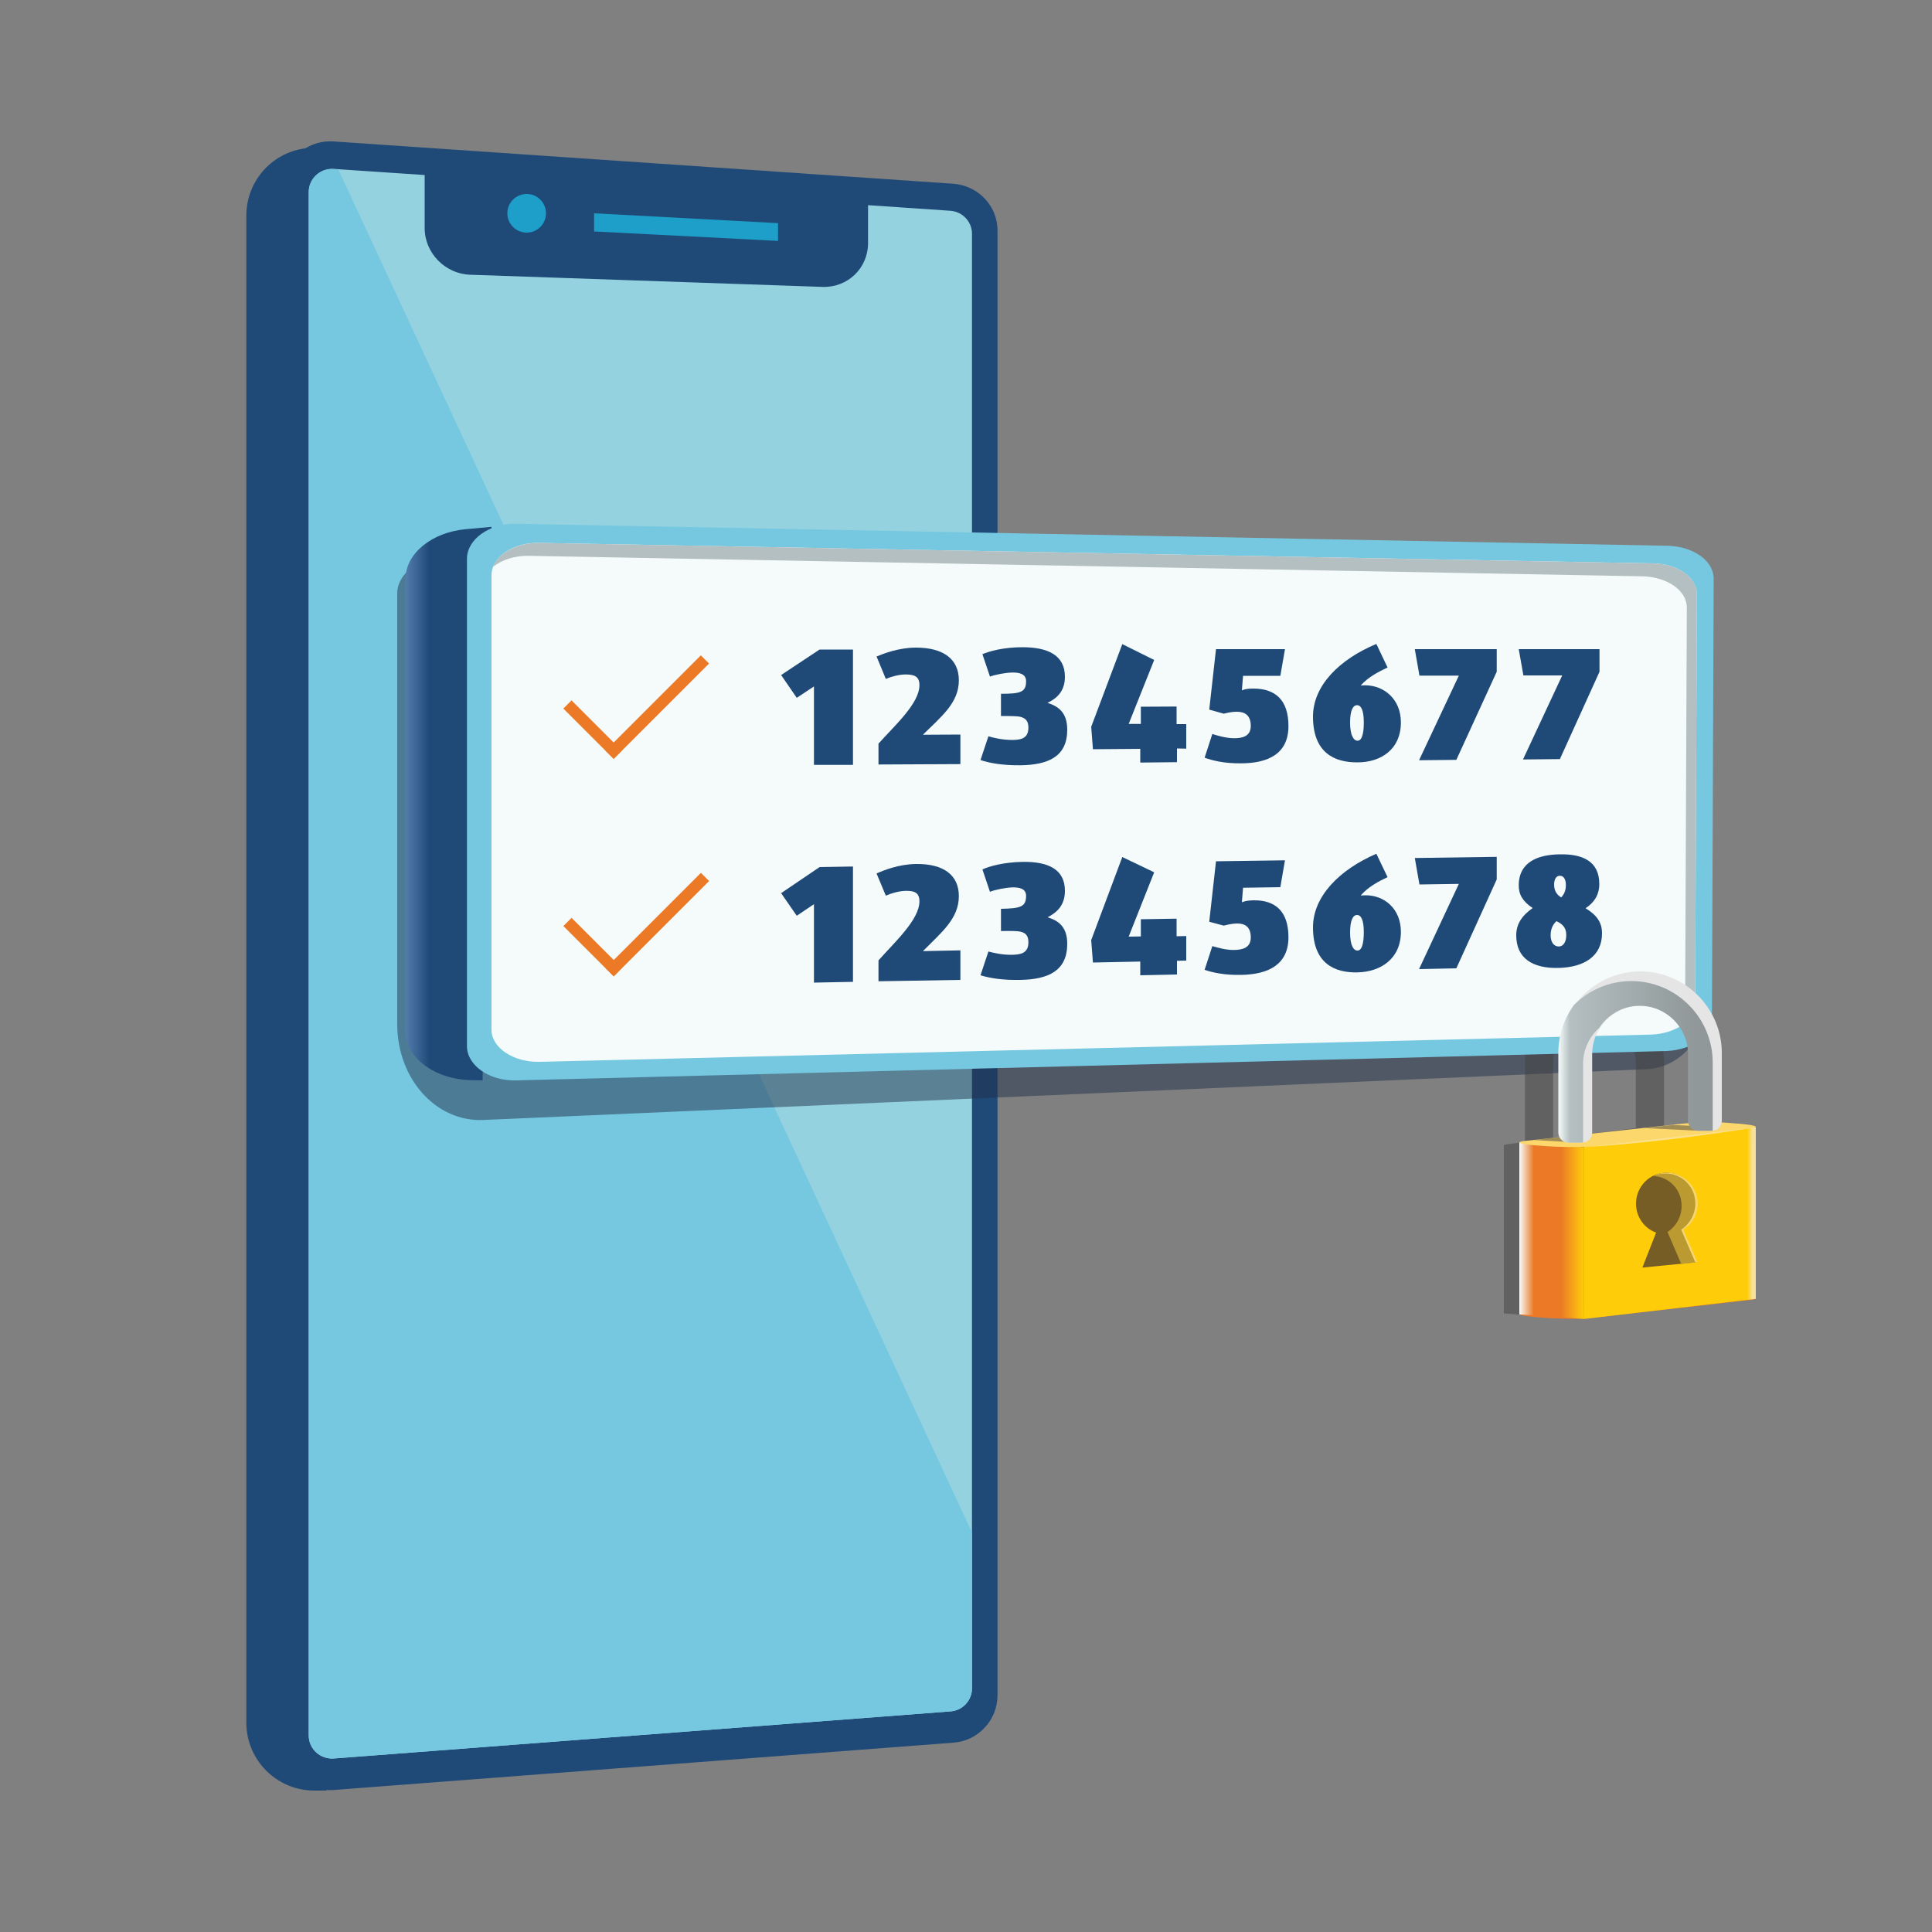 <?xml version="1.0" encoding="utf-8"?>
<!-- Generator: Adobe Illustrator 28.3.0, SVG Export Plug-In . SVG Version: 6.00 Build 0)  -->
<svg version="1.1" id="Layer_1" xmlns="http://www.w3.org/2000/svg" xmlns:xlink="http://www.w3.org/1999/xlink" x="0px" y="0px"
	 viewBox="0 0 1000 1000" style="enable-background:new 0 0 1000 1000;" xml:space="preserve">
<rect x="0" y="0" width="1000" height="1000" fill="#808080" stroke="none"/>
<style type="text/css">
	.st0{fill:#1F4A78;}
	.st1{fill:#94D2E0;}
	.st2{fill:#1D9FC9;}
	.st3{fill:#76C8E1;}
	.st4{opacity:0.5;fill:#23314A;enable-background:new    ;}
	.st5{opacity:0.5;fill:#434343;enable-background:new    ;}
	.st6{fill:url(#SVGID_1_);}
	.st7{fill:#F5FBFA;}
	.st8{fill:#B4BFC1;}
	.st9{fill:none;}
	.st10{fill:#EB7926;}
	.st11{fill:url(#SVGID_00000003784109032756031780000013362244489246695314_);}
	.st12{fill:url(#SVGID_00000089557613334102224690000018065107671542182810_);}
	.st13{fill:#FCD76B;}
	.st14{fill:#E5E5E6;}
	
		.st15{clip-path:url(#SVGID_00000031886651491799928300000009628137224272778419_);fill:url(#SVGID_00000154401087096150473490000004601735365326126239_);}
	.st16{fill:#765C25;}
	.st17{fill:#F7D66D;}
	.st18{fill:#BB9A31;}
	.st19{fill:#FBE08E;}
</style>
<g id="Layer_5">
	<g>
		<path class="st0" d="M168.9,926.8h-6.2c-19.4,0-35.2-15.7-35.2-35.2V111.6c0-18.4,14-33.5,32.2-35l13.6-1.2L168.9,926.8z"/>
		<path class="st0" d="M493.4,95.1L172.6,73.2c-14.2-0.9-26.4,10.3-26.4,24.7V902c0,14.3,12.2,25.6,26.5,24.5L493.5,902
			c12.8-0.9,22.8-11.7,22.8-24.5V119.6C516.5,106.7,506.3,96,493.4,95.1z"/>
		<path class="st1" d="M159.8,99.4v798.9c0,6.9,5.9,12.3,12.8,11.9l319.5-24.4c6.2-0.5,11-5.7,11-11.9V121c0-6.3-4.9-11.4-11.1-11.9
			l-42.7-2.9v19.6c0,13-10.5,23.1-23.5,22.7l-182.5-6.3c-13-0.5-23.5-11.3-23.5-24.2V90.6l-47.4-3.2
			C165.7,87.1,159.8,92.5,159.8,99.4z"/>
		<polygon class="st2" points="307.5,110.4 402.7,115.5 402.7,124.7 307.5,119.8 		"/>
		<circle class="st2" cx="272.6" cy="110.4" r="10"/>
		<path class="st3" d="M159.8,99.4v798.9c0,6.9,5.9,12.3,12.8,11.9l319.5-24.4c6.2-0.5,11-5.7,11-11.9v-80.7l-328-705.5l-2.6-0.2
			C165.7,87.1,159.8,92.5,159.8,99.4z"/>
	</g>
</g>
<path class="st4" d="M863.3,293.9l-632.5-5.4c-13.6-0.2-25.2,8.3-25.2,18.6v223l0,0c0,28.3,20.1,50.7,44.6,49.6l11.5-0.5l585.7-25.6
	l4.9-0.2c18.1-0.7,32.4-18.2,32.1-39.1l0,0l0.9-203.3C885.4,301.6,875.6,294.2,863.3,293.9z"/>
<path class="st5" d="M875.3,583.3l-2.5-0.2c-1.6-0.2-3.2-0.3-4.8-0.4c-2.2-0.1-4.5-0.2-6.7-0.1v-32.8c0-22.6-16.2-41.1-36-41.1l0,0
	c-19.8,0-36,18.5-36,41.1v40.3c0,0.3,0,0.7,0.1,1l-9,1.1c-1.3,0.2-1.9,0.4-2,0.6l0,0v87l28.5,2.4v-86.9l-1-0.1
	c1.3-0.1,2.4-0.1,3.3-0.3l43.5-5.6h4.1c0.9,0,1.8-0.3,2.5-0.9l21.7-2.8C885.1,585,882.6,584,875.3,583.3z M803.9,589.2v-38.8
	c0-13.4,9.6-24.4,21.4-24.4l0,0c11.7,0,21.4,11,21.4,24.4v33.5L803.9,589.2z"/>
<linearGradient id="SVGID_1_" gradientUnits="userSpaceOnUse" x1="209.924" y1="586.064" x2="254.356" y2="586.064" gradientTransform="matrix(1 0 0 -1 0 1002)">
	<stop  offset="0" style="stop-color:#537CAC"/>
	<stop  offset="0.279" style="stop-color:#1F4A78"/>
	<stop  offset="0.835" style="stop-color:#1F4A78"/>
</linearGradient>
<path class="st6" d="M249.8,559.2l-5.9-0.1c-18.8-0.4-34-11.6-34-25.2V299.5c0-12.9,13.5-24,31.2-25.6l13.3-1.2L249.8,559.2z"/>
<path class="st3" d="M863.5,282.5l-596.1-11.4c-13.8-0.4-25.7,7.9-25.7,18.1v252.3c0,10.1,11.9,18.2,25.7,17.7L862.7,544
	c13.2-0.6,23.4-8,23.4-17.6l0.9-226.6C887.2,290.5,876.8,282.9,863.5,282.5z"/>
<path class="st7" d="M855.5,291.6l-576.3-10.6c-13.4-0.4-24.8,7.3-24.8,16.8V533c0,9.4,11.5,16.9,24.8,16.6l575.5-14.1
	c12.7-0.5,22.7-7.5,22.7-16.3l0.9-211.1C878.5,299,868.5,291.8,855.5,291.6z"/>
<path class="st8" d="M855.5,291.6l-576.3-10.6c-11.3-0.2-21.1,5.1-24,12.4c4.6-3.7,11.4-5.9,18.8-5.7l576.3,10.6
	c12.8,0.4,22.9,7.4,22.8,16.3l-0.9,211.1c0,1.4-0.3,2.8-0.8,4.1c3.7-2.8,6-6.7,6-10.8l0.9-211.1C878.5,299,868.5,291.8,855.5,291.6z
	"/>
<rect x="789.5" y="493.5" class="st9" width="71.6" height="196.6"/>
<g>
	<path class="st10" d="M906.4,672.8l-83.9,9.5c-4.8,0.5-15.8,0.4-24.2-0.3l-2.9-0.2c-8.5-0.7-11.5-1.7-6.6-2.3l83.9-9.5
		c4.8-0.5,15.8-0.4,24.2,0.3l2.9,0.2C908.3,671.3,911.3,672.3,906.4,672.8z"/>
	
		<linearGradient id="SVGID_00000063605072679321873270000001613586924707064242_" gradientUnits="userSpaceOnUse" x1="819.825" y1="368.936" x2="908.825" y2="368.936" gradientTransform="matrix(1 0 0 -1 0 1002)">
		<stop  offset="0" style="stop-color:#FFCC09"/>
		<stop  offset="0.95" style="stop-color:#FFCC09"/>
		<stop  offset="0.98" style="stop-color:#F8E19A"/>
	</linearGradient>
	<polygon style="fill:url(#SVGID_00000063605072679321873270000001613586924707064242_);" points="908.8,583.4 908.8,672.3 
		819.8,682.7 819.8,593.3 	"/>
	
		<linearGradient id="SVGID_00000147899588497401168950000008573533309359045012_" gradientUnits="userSpaceOnUse" x1="786.468" y1="364.986" x2="819.816" y2="364.986" gradientTransform="matrix(1 0 0 -1 0 1002)">
		<stop  offset="0" style="stop-color:#F5FBFA"/>
		<stop  offset="0.223" style="stop-color:#EB7926"/>
		<stop  offset="0.645" style="stop-color:#EB7926"/>
		<stop  offset="1" style="stop-color:#FFCC09"/>
	</linearGradient>
	<polygon style="fill:url(#SVGID_00000147899588497401168950000008573533309359045012_);" points="786.4,591.3 786.4,680.3 
		819.8,682.7 819.8,593.8 	"/>
	<path class="st13" d="M906.4,583.9l-83.9,9.5c-4.8,0.5-15.8,0.4-24.2-0.3l-2.9-0.2c-8.5-0.7-11.5-1.7-6.6-2.3l82.2-9
		c6.8-0.7,13.6-1,20.4-0.6c1.8,0.1,3.8,0.2,5.6,0.4l2.9,0.2C908.3,582.3,911.3,583.3,906.4,583.9z"/>
	<polygon class="st5" points="810.3,591 794.3,590.1 809.6,588.3 	"/>
	<polygon class="st5" points="877.9,585.2 851.2,583.9 865.6,582.3 886.5,583.2 	"/>
	<path class="st14" d="M849.1,502.8L849.1,502.8c-23.2,0-42.1,19-42.1,42.1v41.3c0,2.9,2.3,5.2,5.2,5.2h6.7c2.9,0,5.2-2.3,5.2-5.2
		v-40.6c0-13.7,11.2-25,25-25l0,0c13.7,0,25,11.2,25,25v34.5c0,2.9,2.3,5.2,5.2,5.2h6.7c2.9,0,5.2-2.3,5.2-5.2V545
		C891.2,521.8,872.2,502.8,849.1,502.8z"/>
	<g>
		<g>
			<defs>
				<path id="SVGID_00000076583264932662944090000000834894195692820384_" d="M844.4,507.8L844.4,507.8c-23.2,0-42.1,19-42.1,42.1
					v41.3c0,2.9,2.3,5.2,5.2,5.2h6.7c2.9,0,5.2-2.3,5.2-5.2v-40.6c0-13.7,11.2-25,25-25l0,0c13.7,0,25,11.2,25,25v34.5
					c0,2.9,2.3,5.2,5.2,5.2h6.7c2.9,0,5.2-2.3,5.2-5.2V550C886.5,526.8,867.6,507.8,844.4,507.8z"/>
			</defs>
			<clipPath id="SVGID_00000049939371743787113340000002560638323085070995_">
				<use xlink:href="#SVGID_00000076583264932662944090000000834894195692820384_"  style="overflow:visible;"/>
			</clipPath>
			
				<linearGradient id="SVGID_00000151509407956223585860000011791439240972650897_" gradientUnits="userSpaceOnUse" x1="806.625" y1="454.886" x2="890.825" y2="454.886" gradientTransform="matrix(1 0 0 -1 0 1002)">
				<stop  offset="0" style="stop-color:#F5FBFA"/>
				<stop  offset="7.262570e-02" style="stop-color:#B4BFC1"/>
				<stop  offset="0.835" style="stop-color:#909899"/>
			</linearGradient>
			
				<path style="clip-path:url(#SVGID_00000049939371743787113340000002560638323085070995_);fill:url(#SVGID_00000151509407956223585860000011791439240972650897_);" d="
				M848.7,502.8L848.7,502.8c-23.2,0-42.1,19-42.1,42.1v41.3c0,2.9,2.3,5.2,5.2,5.2h6.7c2.9,0,5.2-2.3,5.2-5.2v-40.6
				c0-13.7,11.2-25,25-25l0,0c13.7,0,25,11.2,25,25v34.5c0,2.9,2.3,5.2,5.2,5.2h6.7c2.9,0,5.2-2.3,5.2-5.2V545
				C890.9,521.8,871.9,502.8,848.7,502.8z"/>
		</g>
	</g>
	<path class="st16" d="M878.2,623c0-8.8-7-16-15.7-16s-15.7,7.2-15.7,16c0,6.9,4.3,12.8,10.4,15l-7.1,18.1l28.2-2.8l-7.2-16.9
		C875.3,633.6,878.2,628.7,878.2,623z"/>
	<path class="st17" d="M878.7,623c0-8.8-7.2-16-16-16c-2.1,0-4.1,0.4-6,1.2c8.3,0.6,14.9,7.5,14.9,15.9c0,5.6-2.9,10.6-7.3,13.4
		l7.1,16.5l7.2-0.7l-7.3-16.9C875.8,633.6,878.7,628.7,878.7,623z"/>
	<path class="st18" d="M877.5,622.9c0-8.8-7.1-15.7-15.8-15.5c-2.1,0-4.1,0.5-5.9,1.3c8.2,0.4,14.6,7.1,14.6,15.5
		c0,5.6-2.9,10.6-7.3,13.5l7.1,16.5l7.3-0.8l-7.3-16.9C874.6,633.5,877.5,628.5,877.5,622.9z"/>
	<path class="st19" d="M819.2,593.8l89.6-10.3C908.8,583.4,864.8,591.1,819.2,593.8z"/>
</g>
<g>
	<g>
		<path class="st0" d="M421.3,395.9v-40.6l-8.9,5.9l-8.1-11.8l19.9-13.2l17.3,0v59.7L421.3,395.9z"/>
		<path class="st0" d="M454.7,395.7v-10.8c8.5-9.5,21.2-20.8,21.2-30.3c0-4.5-2.7-5.5-7.2-5.5c-3.5,0-7.6,1.2-10.2,2.3l-4.8-11.6
			c3.6-1.5,11.5-4.6,20.4-4.6c14.5,0,22.2,6.2,22.2,16.9c0,11.7-8.9,18.6-18.6,28.2l19.4-0.1v15.3L454.7,395.7z"/>
		<path class="st0" d="M528.2,396.1c-9.6,0.1-16.2-1.2-20.7-2.7l4.1-12.3c2.6,0.8,7.4,1.9,12.1,1.9c4.5,0,8.6-0.6,8.6-6.4
			c0-3.7-1.7-4.9-4.2-5.6c-1.5-0.3-3.9-0.4-10-0.4v-11.5c10.1,0,13-0.8,13-6.5c0-4-3.9-4.5-6.9-4.5c-3.5,0-9.2,1.1-11.8,2.1
			l-3.9-11.6c3.5-1.5,10.8-3.6,20.7-3.6c13,0,22,4,22,15.3c0,8.2-5,11.5-9,13.5c5.3,1.7,10.2,4.7,10.2,13.9
			C552.4,391.5,542.8,395.9,528.2,396.1z"/>
		<path class="st0" d="M609.2,387.4v7.1l-19,0.2v-7.1l-24.5,0.2l-0.9-11.6l16.1-42.8l16.5,8.2l-13.2,33.1l6.3,0v-8.9l18.5-0.1v9.1
			l5,0v12.7L609.2,387.4z"/>
		<path class="st0" d="M642.6,395.1c-9.2,0.1-15.1-1.5-19.1-2.9l4-12.3c2.5,0.8,7,2.2,11.4,2.2c4.4,0,8.5-1.1,8.5-6.4
			c0-5.5-3.1-7.3-7.2-7.3c-3.4,0-5.7,0.8-6.8,1l-7.5-2.1l3.5-31.3l35.7,0l-2.4,13.8l-19.3,0l-0.6,7.5c2-0.7,3-0.9,5.9-0.9
			c11.4,0,18.2,5.9,18.2,19.4C666.9,389.9,656.8,395,642.6,395.1z"/>
		<path class="st0" d="M702.7,394.6c-11.8,0.1-23.1-4.8-23.1-23.7c0-16,13.6-29.6,32.8-37.6l5.8,12.2c-4.4,2.1-9.8,4.7-13.9,9.3
			c0,0,1.4-0.1,2.2-0.1c9.9,0,18.6,7.2,18.6,19.2C725.1,387.9,714.7,394.6,702.7,394.6z M702.4,365c-2.1,0-3.6,2.7-3.6,9
			s1.7,9.4,3.9,9.4c2,0,3.2-3.1,3.2-9.4C705.9,367.6,704.5,365,702.4,365z"/>
		<path class="st0" d="M753.8,393.3l-19.3,0.2l20.6-43.8l-20.4,0l-2.4-13.7l42.4,0v11.7L753.8,393.3z"/>
		<path class="st0" d="M807.4,392.9l-19.1,0.2l20.3-43.5l-20.1,0l-2.4-13.6l41.8,0v11.7L807.4,392.9z"/>
	</g>
	<g>
		<path class="st0" d="M421.3,508.6V468l-8.9,6l-8.1-11.7l19.9-13.5l17.3-0.3v59.7L421.3,508.6z"/>
		<path class="st0" d="M454.7,507.9v-10.8c8.5-9.6,21.2-21.1,21.2-30.6c0-4.5-2.7-5.5-7.2-5.4c-3.5,0.1-7.6,1.3-10.2,2.5l-4.8-11.5
			c3.6-1.6,11.5-4.8,20.4-4.9c14.5-0.2,22.2,5.9,22.2,16.6c0,11.7-8.9,18.7-18.6,28.5l19.4-0.4v15.3L454.7,507.9z"/>
		<path class="st0" d="M528.2,507.2c-9.6,0.2-16.2-1-20.7-2.4l4.1-12.3c2.6,0.7,7.4,1.8,12.1,1.7c4.5-0.1,8.6-0.7,8.6-6.5
			c0-3.7-1.7-4.9-4.2-5.5c-1.5-0.3-3.9-0.4-10-0.3v-11.5c10.1-0.2,13-1,13-6.7c0-4-3.9-4.4-6.9-4.4c-3.5,0.1-9.2,1.2-11.8,2.3
			l-3.9-11.6c3.5-1.6,10.8-3.7,20.7-3.9c13-0.2,22,3.6,22,15c0,8.2-5,11.6-9,13.7c5.3,1.6,10.2,4.6,10.2,13.7
			C552.4,502.4,542.8,506.9,528.2,507.2z"/>
		<path class="st0" d="M609.2,497.3v7.1l-19,0.4v-7.1l-24.5,0.5l-0.9-11.6l16.1-43l16.5,7.9l-13.2,33.3l6.3-0.1v-8.9l18.5-0.3v9.1
			l5-0.1v12.7L609.2,497.3z"/>
		<path class="st0" d="M642.6,504.6c-9.2,0.2-15.1-1.3-19.1-2.6l4-12.3c2.5,0.7,7,2.1,11.4,2c4.4-0.1,8.5-1.2,8.5-6.5
			c0-5.5-3.1-7.3-7.2-7.2c-3.4,0.1-5.7,0.9-6.8,1.1l-7.5-2l3.5-31.3l35.7-0.5l-2.4,13.9l-19.3,0.3l-0.6,7.5c2-0.7,3-0.9,5.9-1
			c11.4-0.2,18.2,5.7,18.2,19.1C666.9,499.1,656.8,504.3,642.6,504.6z"/>
		<path class="st0" d="M702.7,503.3c-11.8,0.3-23.1-4.5-23.1-23.3c0-16,13.6-29.8,32.8-38.1l5.8,12.1c-4.4,2.1-9.8,4.8-13.9,9.5
			c0,0,1.4-0.1,2.2-0.1c9.9-0.2,18.6,6.9,18.6,18.9C725.1,496.2,714.7,503,702.7,503.3z M702.4,473.6c-2.1,0-3.6,2.7-3.6,9.1
			s1.7,9.4,3.9,9.3c2,0,3.2-3.2,3.2-9.5C705.9,476.2,704.5,473.6,702.4,473.6z"/>
		<path class="st0" d="M753.8,501.2l-19.3,0.4l20.6-44.1l-20.4,0.3l-2.4-13.7l42.4-0.6v11.7L753.8,501.2z"/>
		<path class="st0" d="M806.6,501c-13.5,0.3-21.8-5.1-21.8-16.9c0-5.6,2.7-10,8.5-14.1c-5.1-3.4-7.2-6.9-7.2-11.7
			c0-12.3,10.2-16,21.4-16.1c11.1-0.2,20.3,3.2,20.3,15.4c0,4.8-2,9.1-7.1,12.5c6,3.7,8.5,7.5,8.5,13
			C829.2,494.9,820,500.7,806.6,501z M805.6,476.8c-1.7,1.6-3,3.8-3,7.3c0,3.8,1.9,5.8,4.2,5.8c2.3,0,3.9-2.2,3.9-6
			C810.7,480,808.5,478.1,805.6,476.8z M807.3,453.3c-1.9,0-2.9,2-2.9,4.6c0,3.6,1.9,5.6,3.7,6.6c1.1-1.2,2.4-3.1,2.4-6.4
			C810.5,455.1,809.3,453.2,807.3,453.3z"/>
	</g>
</g>
<g>
	
		<rect x="303.8" y="359.2" transform="matrix(0.707 -0.707 0.707 0.707 -177.163 327.576)" class="st10" width="6" height="36.8"/>
	
		<rect x="305.4" y="363" transform="matrix(0.707 -0.707 0.707 0.707 -159.15 347.83)" class="st10" width="69.8" height="6"/>
</g>
<g>
	
		<rect x="303.8" y="471.8" transform="matrix(0.707 -0.707 0.707 0.707 -256.743 360.538)" class="st10" width="6" height="36.8"/>
	
		<rect x="305.4" y="475.6" transform="matrix(0.707 -0.707 0.707 0.707 -238.729 380.793)" class="st10" width="69.8" height="6"/>
</g>
</svg>

